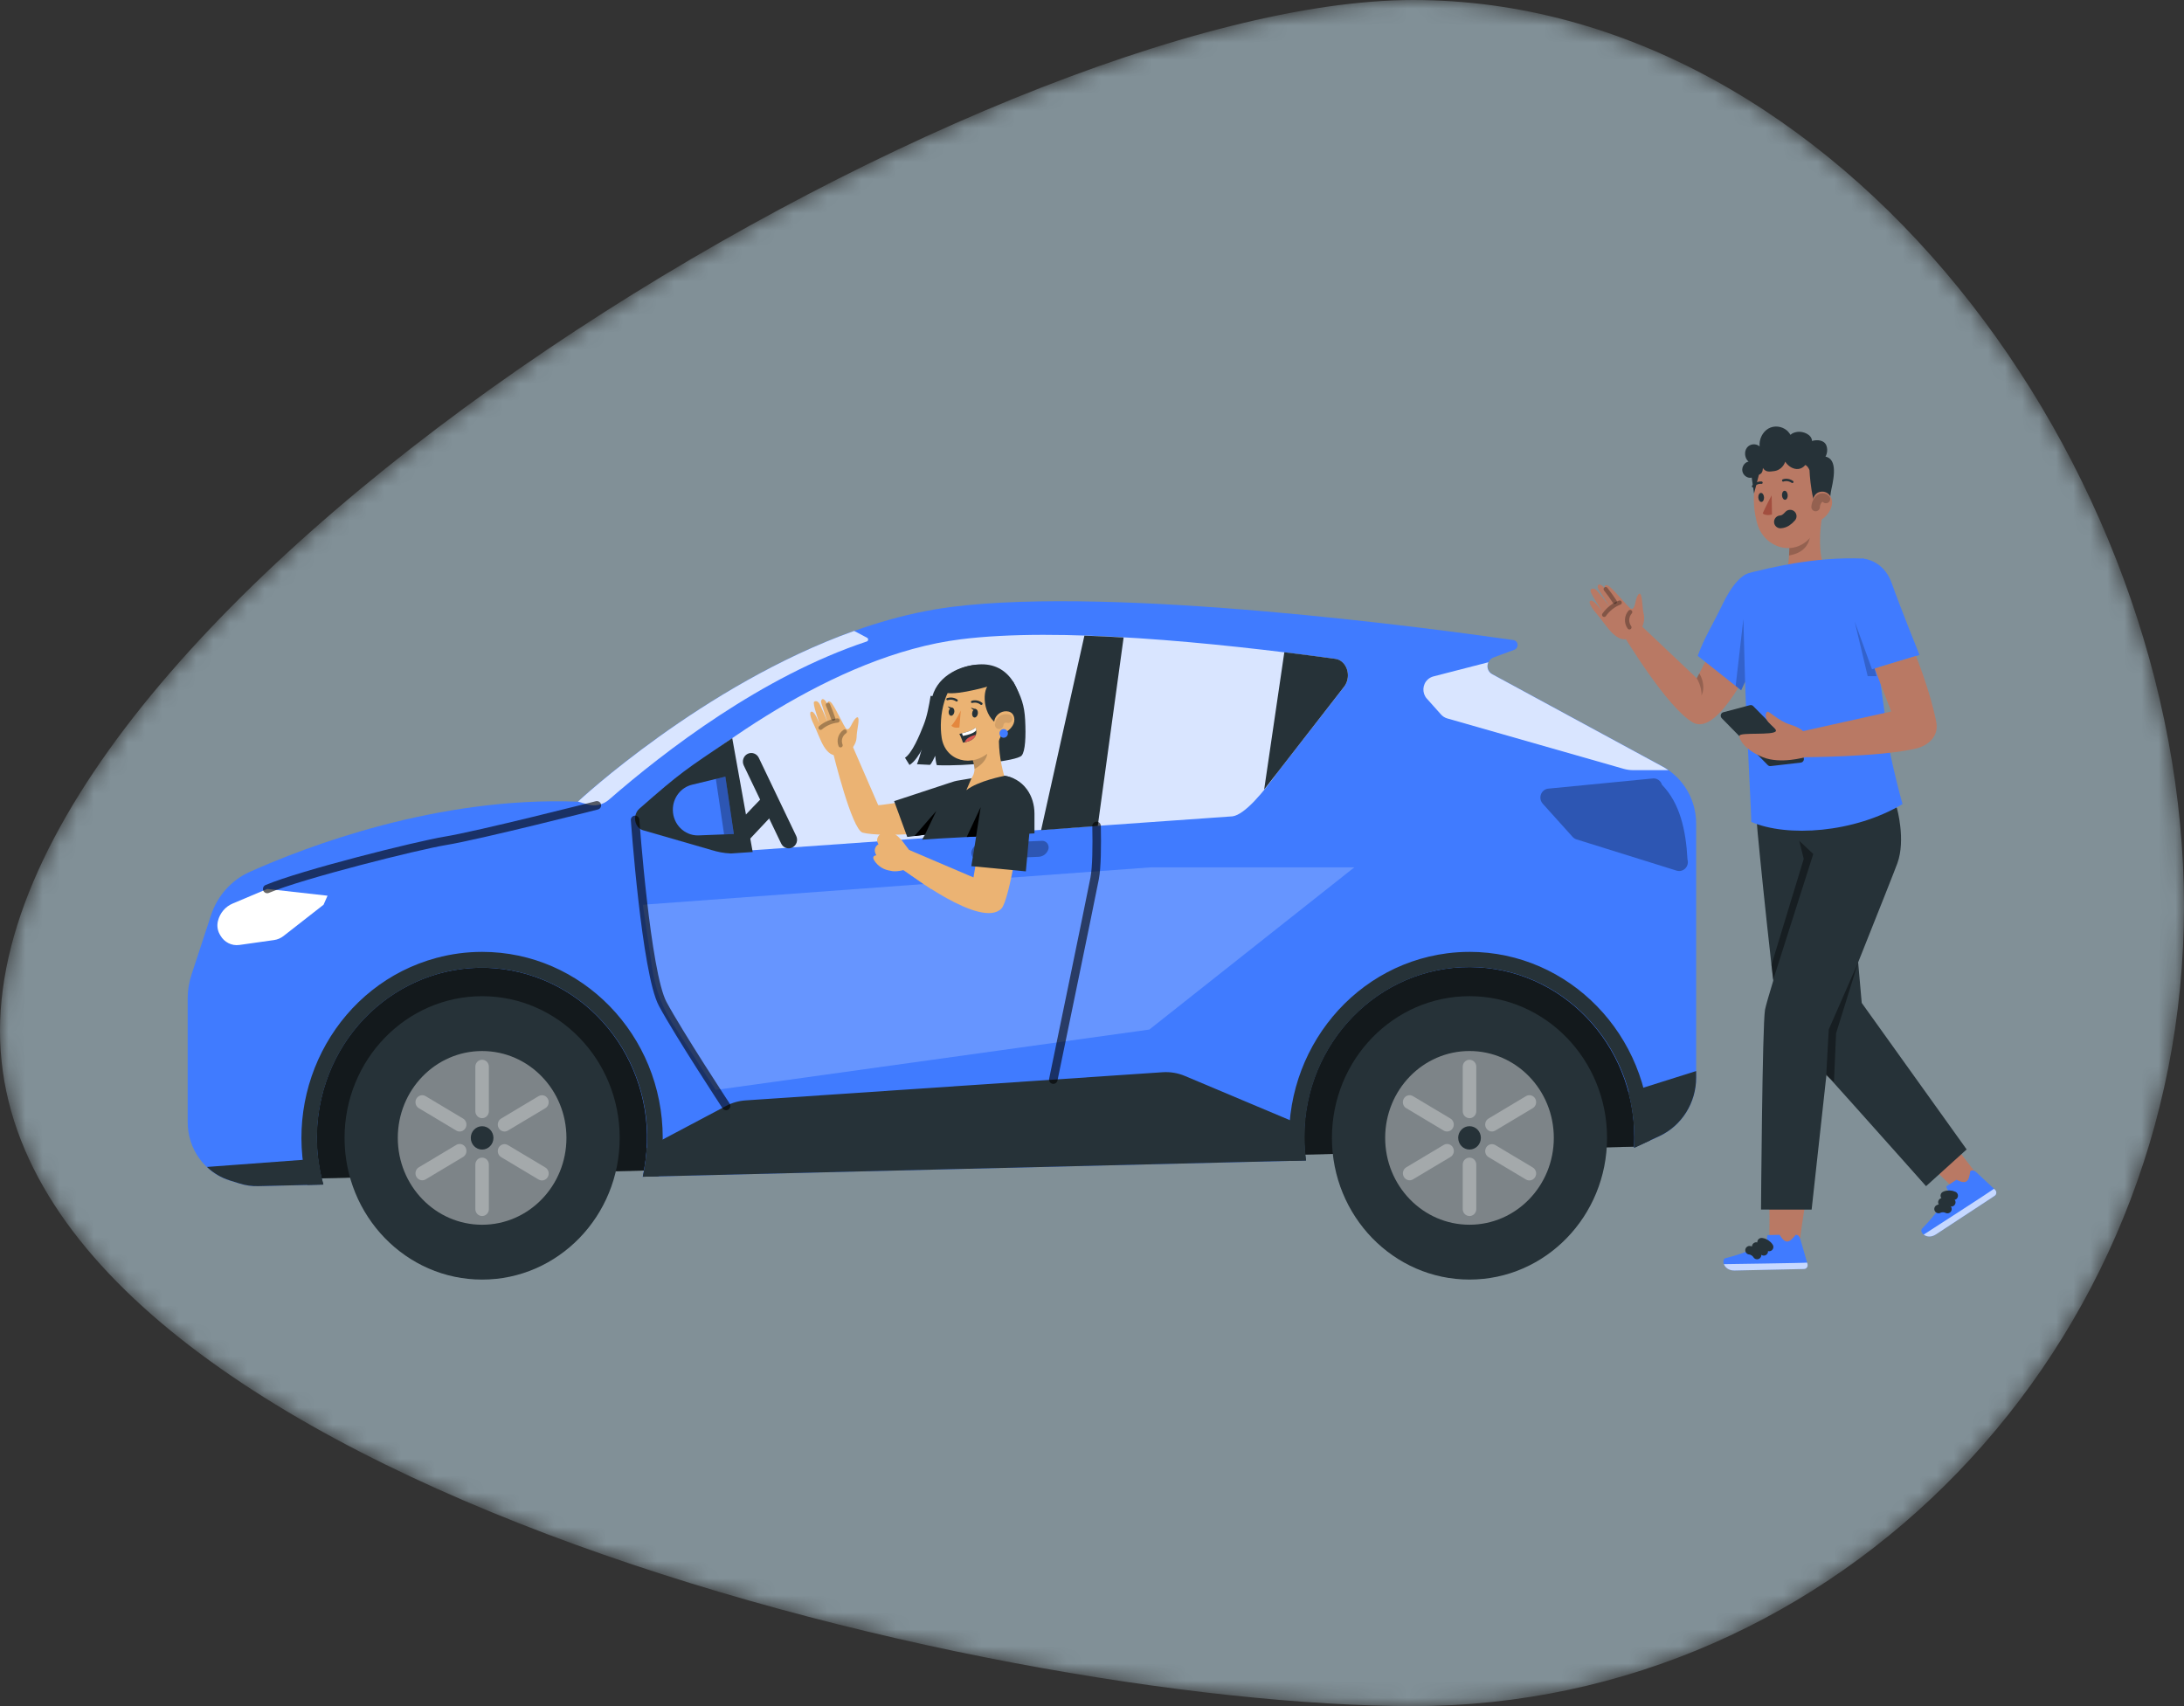 <svg width="128" height="100" viewBox="0 0 128 100" fill="none" xmlns="http://www.w3.org/2000/svg">
<rect x="0" y="0" width="128" height="100" fill="#333333" stroke="none"/>
<mask id="mask0_240_10327" style="mask-type:alpha" maskUnits="userSpaceOnUse" x="0" y="0" width="128" height="100">
<path d="M128 53.125C128 79.013 107.774 100 82.823 100C57.873 100 0 86.305 0 60.417C0 34.528 57.873 0 82.823 0C107.774 0 128 27.237 128 53.125Z" fill="#D3F0FF"/>
</mask>
<g mask="url(#mask0_240_10327)">
<path d="M128 53.125C128 79.013 107.774 100 82.823 100C57.873 100 0 86.305 0 60.417C0 34.528 57.873 0 82.823 0C107.774 0 128 27.237 128 53.125Z" fill="#D3F0FF" fill-opacity="0.49"/>
<path d="M112.604 67.894L114.135 66.652C115.112 67.797 115.899 68.938 116.495 69.619L116.126 70.511L115.129 70.305C115.128 70.306 114.068 69.137 112.604 67.894Z" fill="#B97964"/>
<path d="M114.07 69.539L114.666 69.148C115.276 69.465 115.397 69.212 115.472 68.648C115.632 68.513 115.804 68.688 115.853 68.733L116.927 69.734C117.017 69.817 117.027 69.96 116.946 70.053C116.932 70.069 116.915 70.083 116.896 70.096C116.371 70.441 116.122 70.604 115.467 71.035L113.465 72.349C112.92 72.707 112.456 72.214 112.649 72.014C113.518 71.12 114.044 70.344 114.168 69.837C114.192 69.745 114.108 69.745 114.07 69.539Z" fill="#407BFF"/>
<path d="M113.982 70.081C114.144 70.003 114.34 70.005 114.502 70.084" stroke="#263238" stroke-width="0.5" stroke-miterlimit="10" stroke-linecap="round" stroke-linejoin="round"/>
<path d="M113.841 70.467C114.003 70.389 114.199 70.391 114.36 70.47" stroke="#263238" stroke-width="0.5" stroke-miterlimit="10" stroke-linecap="round" stroke-linejoin="round"/>
<path d="M113.615 70.862C113.777 70.785 113.973 70.786 114.135 70.866" stroke="#263238" stroke-width="0.5" stroke-miterlimit="10" stroke-linecap="round" stroke-linejoin="round"/>
<path opacity="0.7" d="M116.945 70.053C116.931 70.069 116.914 70.084 116.895 70.096C116.37 70.441 116.121 70.604 115.466 71.035L113.465 72.349C113.169 72.543 112.899 72.487 112.743 72.363C112.827 72.309 116.824 69.731 116.866 69.678L116.944 69.754C117.017 69.838 117.02 69.966 116.945 70.053Z" fill="white"/>
<path d="M103.572 67.849L105.945 69.356C105.77 71.191 105.331 72.857 105.496 73.757L104.731 74.323L103.687 73.203C103.689 73.203 103.778 69.922 103.572 67.849Z" fill="#B97964"/>
<path d="M103.592 72.392L104.298 72.376C104.659 72.974 104.89 72.821 105.239 72.379C105.442 72.35 105.503 72.591 105.522 72.656L105.935 74.085C105.971 74.206 105.906 74.332 105.791 74.369C105.771 74.375 105.749 74.379 105.727 74.379C105.103 74.393 104.808 74.399 104.032 74.415L101.659 74.467C101.012 74.481 100.864 73.811 101.128 73.744C102.321 73.445 103.163 73.063 103.525 72.696C103.593 72.634 103.522 72.589 103.592 72.392Z" fill="#407BFF"/>
<path d="M103.242 72.809C103.419 72.829 103.586 72.935 103.684 73.089" stroke="#263238" stroke-width="0.5" stroke-miterlimit="10" stroke-linecap="round" stroke-linejoin="round"/>
<path d="M102.93 73.063C103.107 73.084 103.273 73.19 103.371 73.344" stroke="#263238" stroke-width="0.5" stroke-miterlimit="10" stroke-linecap="round" stroke-linejoin="round"/>
<path d="M102.537 73.279C102.714 73.3 102.881 73.406 102.979 73.56" stroke="#263238" stroke-width="0.5" stroke-miterlimit="10" stroke-linecap="round" stroke-linejoin="round"/>
<path opacity="0.7" d="M105.791 74.37C105.771 74.377 105.749 74.38 105.727 74.38C105.103 74.394 104.808 74.401 104.032 74.417L101.659 74.468C101.309 74.476 101.107 74.284 101.035 74.095C101.133 74.093 105.85 74.028 105.912 74.005L105.94 74.112C105.962 74.225 105.9 74.337 105.791 74.37Z" fill="white"/>
<path d="M106.781 32.827C106.781 32.827 106.515 31.924 106.795 30.238C106.795 30.237 106.706 30.208 106.706 30.206C106.745 29.971 106.789 29.751 106.832 29.562C106.834 29.558 106.832 29.554 106.832 29.554L104.817 31.187C104.925 31.703 104.854 32.733 104.792 33.172C104.792 33.172 104.602 33.974 105.602 33.893C106.333 33.833 106.781 32.827 106.781 32.827Z" fill="#B97964"/>
<path opacity="0.2" d="M104.86 31.925L106.076 31.49C106.007 31.903 105.716 32.416 104.853 32.557C104.851 32.557 104.888 32.1 104.86 31.925Z" fill="black"/>
<path d="M106.73 28.468C106.74 29.9 106.772 30.708 106.121 31.483C105.139 32.648 103.424 32.129 102.998 30.724C102.615 29.46 102.663 27.329 103.985 26.679C105.287 26.04 106.721 27.036 106.73 28.468Z" fill="#B97964"/>
<path d="M106.793 26.741C106.55 25.969 104.637 26.094 104.131 26.533C104.054 26.599 105.227 27.105 105.155 27.084L105.701 27.236C105.782 27.212 105.95 27.299 106.051 27.557C106.051 27.557 106.135 29.748 106.779 30.339C107.247 30.062 107.218 29.194 107.336 28.667C107.511 27.882 107.71 26.736 106.793 26.741Z" fill="#263238"/>
<path d="M107.356 29.619C107.269 29.993 107.022 30.291 106.757 30.451C106.358 30.692 106.173 30.237 106.182 29.785C106.19 29.378 106.272 28.877 106.722 28.821C107.165 28.766 107.454 29.191 107.356 29.619Z" fill="#B97964"/>
<path d="M104.774 29.019C104.784 29.165 104.717 29.288 104.623 29.293C104.53 29.298 104.448 29.184 104.438 29.039C104.429 28.893 104.496 28.77 104.589 28.765C104.683 28.76 104.765 28.874 104.774 29.019Z" fill="#263238"/>
<path d="M103.387 29.146C103.396 29.292 103.329 29.415 103.236 29.42C103.142 29.425 103.06 29.311 103.051 29.165C103.041 29.019 103.108 28.896 103.202 28.891C103.293 28.885 103.377 28.998 103.387 29.146Z" fill="#263238"/>
<path d="M103.833 29.032C103.833 29.032 103.432 29.788 103.308 30.094C103.518 30.264 103.852 30.155 103.852 30.155L103.833 29.032Z" fill="#A24E3F"/>
<path d="M105.075 28.306C105.055 28.318 105.029 28.316 105.009 28.302C104.761 28.13 104.534 28.223 104.533 28.225C104.498 28.239 104.46 28.223 104.446 28.188C104.432 28.153 104.447 28.113 104.481 28.098C104.494 28.093 104.778 27.976 105.085 28.189C105.116 28.21 105.124 28.253 105.103 28.284C105.094 28.294 105.085 28.302 105.075 28.306Z" fill="#263238"/>
<path d="M104.349 30.589C104.579 30.575 104.75 30.445 104.916 30.256" stroke="#263238" stroke-width="0.75" stroke-miterlimit="10" stroke-linecap="round" stroke-linejoin="round"/>
<path opacity="0.2" d="M107.014 29.247C106.951 29.165 106.836 29.143 106.741 29.173C106.647 29.205 106.57 29.282 106.517 29.369C106.454 29.473 106.416 29.594 106.41 29.718" stroke="black" stroke-width="0.5" stroke-miterlimit="10" stroke-linecap="round" stroke-linejoin="round"/>
<path d="M102.731 28.572C102.719 28.571 102.707 28.564 102.697 28.555C102.669 28.529 102.668 28.486 102.691 28.459C102.934 28.175 103.237 28.223 103.251 28.223C103.287 28.23 103.312 28.265 103.307 28.302C103.302 28.338 103.268 28.364 103.232 28.359C103.22 28.356 102.987 28.324 102.791 28.55C102.775 28.568 102.753 28.576 102.731 28.572Z" fill="#263238"/>
<path d="M107.035 26.101C106.906 25.79 106.499 25.754 106.199 25.847C106.181 25.456 105.67 25.274 105.36 25.312C105.038 25.351 104.933 25.495 104.933 25.495C104.958 25.498 104.819 25.311 104.737 25.239C104.432 24.973 103.981 24.923 103.64 25.12C103.3 25.317 103.088 25.746 103.127 26.165C102.909 25.972 102.55 26.011 102.379 26.248C102.208 26.483 102.256 26.873 102.48 27.057C102.244 27.092 102.068 27.368 102.118 27.622C102.168 27.875 102.434 28.056 102.664 27.994C102.703 28.281 102.762 28.638 102.801 28.926L103.085 27.832C103.272 27.744 103.301 27.651 103.322 27.43C103.486 27.69 103.706 27.648 103.992 27.611C104.278 27.574 104.535 27.353 104.629 27.06C104.802 27.331 105.102 27.521 105.402 27.488C105.702 27.454 105.968 27.156 105.94 26.829C106.141 27.092 106.525 27.164 106.79 26.988C107.052 26.812 107.164 26.411 107.035 26.101Z" fill="#263238"/>
<path d="M109.142 32.737C109.142 32.737 110.378 32.773 110.876 34.194C111.333 35.503 112.498 38.388 112.498 38.388L109.714 39.227L108.605 35.81L109.142 32.737Z" fill="#407BFF"/>
<path d="M104.592 46.366L106.271 50.055C106.271 50.055 103.605 58.32 103.445 59.182C103.285 60.044 103.21 70.896 103.21 70.896L106.176 70.9L107.339 60.315C107.339 60.315 110.941 51.324 111.203 50.592C111.698 49.224 111.179 47.385 111.179 47.385L110.261 46.023L104.592 46.366Z" fill="#263238"/>
<path d="M102.964 48.216C102.964 48.553 104.121 59.999 104.311 60.041C104.501 60.082 112.882 69.525 112.882 69.525L115.261 67.371L109.112 58.783L108.431 51.065L108.193 46.212L102.829 46.621L102.964 48.216Z" fill="#263238"/>
<path opacity="0.4" d="M107.032 63.027L107.18 60.339L108.903 56.406L107.609 60.563L107.485 63.41L107.032 63.027Z" fill="black"/>
<path opacity="0.4" d="M103.923 57.431L106.272 50.055L105.454 49.286L105.713 50.344L103.822 56.554L103.923 57.431Z" fill="black"/>
<path d="M95.814 36.321L99.445 39.754L101.137 36.509C101.137 36.509 102.983 38.386 102.921 38.415C102.859 38.442 100.747 43.203 99.224 42.35C97.702 41.496 95.128 37.199 95.128 37.199L95.814 36.321Z" fill="#B97964"/>
<path opacity="0.2" d="M99.445 39.754C99.445 39.754 99.76 40.273 99.721 40.762C99.721 40.762 99.862 40.522 99.819 40.132C99.777 39.743 99.591 39.472 99.591 39.472L99.445 39.754Z" fill="black"/>
<path d="M102.787 33.59C103.778 34.114 104.176 35.975 102.045 40.462L99.501 38.441C99.908 37.321 100.324 36.738 100.975 35.379C102.011 33.268 102.787 33.59 102.787 33.59Z" fill="#407BFF"/>
<path d="M102.756 33.521C103.456 33.361 106.236 32.611 109.21 32.739L110.78 44.152C110.78 44.152 111.085 45.647 111.504 47.13C108.672 48.82 104.74 49.092 102.63 48.17C102.658 48.215 102.591 46.951 102.501 45.099C102.341 41.834 102.106 36.744 102.179 33.773C102.183 33.702 102.686 33.537 102.756 33.521Z" fill="#407BFF"/>
<path opacity="0.2" d="M102.276 39.966L102.176 36.275L101.724 40.206L102.046 40.462L102.276 39.966Z" fill="black"/>
<path opacity="0.2" d="M109.87 39.181L109.714 39.227L108.7 36.429L109.461 39.631L109.979 39.634L109.87 39.181Z" fill="black"/>
<path d="M96.163 36.916C96.163 36.916 96.442 36.462 96.342 36.031C96.243 35.6 96.275 35.227 96.179 34.911C96.084 34.596 95.91 35.004 95.862 35.242C95.812 35.479 95.754 35.746 95.588 35.679C95.421 35.612 94.456 34.378 94.215 34.312C93.974 34.247 94.069 34.497 94.069 34.497C94.069 34.497 93.826 34.203 93.687 34.271C93.652 34.288 93.596 34.389 93.686 34.54C93.888 34.881 94.35 35.573 94.35 35.573C94.323 35.533 93.695 34.721 93.586 34.612C93.443 34.469 93.305 34.477 93.227 34.566C93.117 34.69 93.863 35.725 93.865 35.793C93.865 35.793 93.454 35.182 93.244 35.205C93.033 35.227 93.271 35.626 93.546 35.937C93.798 36.222 94.219 36.848 94.502 37.113C94.851 37.438 95.157 37.576 95.561 37.395C95.964 37.215 96.163 36.916 96.163 36.916Z" fill="#B97964"/>
<path opacity="0.3" d="M94.107 34.53C94.296 34.771 94.474 35.019 94.641 35.275" stroke="black" stroke-width="0.25" stroke-miterlimit="10" stroke-linecap="round" stroke-linejoin="round"/>
<path opacity="0.3" d="M94.017 36.036C94.244 35.713 94.564 35.459 94.926 35.32" stroke="black" stroke-width="0.25" stroke-miterlimit="10" stroke-linecap="round" stroke-linejoin="round"/>
<path opacity="0.3" d="M95.54 35.873C95.434 35.993 95.369 36.151 95.361 36.313C95.353 36.475 95.402 36.64 95.496 36.77" stroke="black" stroke-width="0.25" stroke-miterlimit="10" stroke-linecap="round" stroke-linejoin="round"/>
<path d="M112.289 38.45C112.289 38.45 113.128 40.495 113.482 42.329C113.644 43.162 112.997 43.697 112.336 43.862C110.252 44.381 105.555 44.383 105.555 44.383L105.433 42.907L110.841 41.701L109.869 39.181L112.289 38.45Z" fill="#B97964"/>
<path d="M105.544 44.697L103.771 44.903C103.71 44.91 103.65 44.889 103.606 44.844L100.908 42.096C100.796 41.983 100.847 41.787 101 41.747L102.56 41.332C102.628 41.315 102.701 41.334 102.751 41.385L105.664 44.341C105.783 44.464 105.713 44.677 105.544 44.697Z" fill="#263238"/>
<path d="M105.71 42.915C105.71 42.915 105.661 42.7 104.875 42.454C104.28 42.266 103.687 41.691 103.591 41.712C103.494 41.731 103.389 42.045 103.637 42.321C103.885 42.598 104.141 42.753 104.076 42.859C103.919 43.114 101.98 42.907 101.945 43.125C101.913 43.343 102.281 43.968 103.32 44.384C104.359 44.801 105.782 44.383 105.782 44.383L105.71 42.915Z" fill="#B97964"/>
<path d="M95.924 67.205L14.146 69.178V54.77H96.711L95.924 67.205Z" fill="#263238"/>
<path opacity="0.5" d="M95.924 67.205L14.146 69.178V54.77H96.711L95.924 67.205Z" fill="black"/>
<path d="M11 58.467V65.774C11 67.339 11.989 68.722 13.442 69.183L14.02 69.364C14.376 69.478 14.748 69.531 15.12 69.521L18.939 69.43C18.485 67.794 18.446 66.067 18.822 64.411C20.045 59.052 25.253 55.728 30.455 56.987C35.657 58.246 38.884 63.611 37.662 68.97L76.525 68.019C76.463 67.551 76.432 67.08 76.433 66.607C76.457 61.103 80.808 56.66 86.151 56.684C91.495 56.708 95.807 61.191 95.784 66.695C95.784 66.889 95.769 67.081 95.769 67.272C95.82 67.251 95.873 67.23 95.924 67.203L97.254 66.593C98.565 65.982 99.408 64.638 99.408 63.157V48.274C99.408 46.874 98.655 45.589 97.453 44.937L87.464 39.525C87.349 39.463 87.262 39.359 87.217 39.234C87.116 38.952 87.257 38.641 87.529 38.537L88.752 38.085C88.854 38.048 88.927 37.955 88.941 37.845C88.962 37.685 88.851 37.537 88.696 37.516C83.949 36.836 65.49 34.349 55.785 35.572C44.593 36.983 33.865 46.989 33.865 46.989C25.628 46.672 17.939 49.624 14.628 51.108C13.56 51.588 12.737 52.511 12.364 53.65L11.23 57.107C11.084 57.545 11.005 58.004 11 58.467Z" fill="#407BFF"/>
<path d="M76.534 68.02C76.478 67.581 76.45 67.139 76.45 66.695C76.45 66.469 76.457 66.247 76.47 66.024L69.442 63.064C69.03 62.891 68.587 62.817 68.144 62.846L43.7 64.497C43.3 64.523 42.91 64.633 42.553 64.823L37.91 67.283C37.877 67.852 37.798 68.418 37.673 68.972L76.534 68.02Z" fill="#263238"/>
<path d="M99.409 63.156V62.777L95.434 64.031C95.665 64.899 95.782 65.795 95.782 66.695C95.782 66.889 95.766 67.081 95.766 67.272C95.818 67.251 95.871 67.23 95.922 67.203L97.253 66.593C98.566 65.982 99.409 64.638 99.409 63.156Z" fill="#263238"/>
<path d="M12.127 68.398C12.507 68.76 12.96 69.028 13.454 69.185L14.033 69.366C14.389 69.48 14.76 69.532 15.132 69.523L18.951 69.431C18.813 68.935 18.713 68.427 18.653 67.913L12.127 68.398Z" fill="#263238"/>
<path d="M86.134 55.792C85.696 55.792 85.255 55.819 84.82 55.875C79.021 56.622 74.906 62.069 75.631 68.043L76.547 68.019C76.484 67.551 76.453 67.08 76.455 66.607C76.478 61.103 80.829 56.66 86.173 56.684C91.517 56.708 95.829 61.191 95.806 66.695C95.806 66.889 95.79 67.081 95.79 67.272C95.841 67.251 95.894 67.23 95.946 67.203L96.709 66.846C96.709 66.793 96.709 66.743 96.709 66.694C96.701 60.673 91.966 55.795 86.122 55.791L86.134 55.792Z" fill="#263238"/>
<path d="M28.257 55.792C27.353 55.792 26.453 55.911 25.577 56.146C19.921 57.668 16.534 63.626 18.013 69.452L18.952 69.431C18.498 67.796 18.459 66.069 18.835 64.412C20.058 59.054 25.266 55.73 30.468 56.989C35.67 58.248 38.897 63.613 37.675 68.972L38.612 68.948C38.765 68.206 38.841 67.448 38.841 66.689C38.84 60.67 34.101 55.791 28.257 55.792Z" fill="#263238"/>
<path d="M37.467 47.409C37.353 47.508 37.274 47.649 37.24 47.809C37.159 48.189 37.356 48.574 37.68 48.665L41.72 49.831C42.078 49.935 42.45 49.964 42.817 49.916L72.77 46.094C73.5 45.997 74.18 45.61 74.694 44.995L78.624 40.278C78.755 40.123 78.837 39.919 78.859 39.703C78.913 39.166 78.585 38.683 78.13 38.622C70.957 37.641 61.888 36.751 56.161 37.472C48.653 38.417 41.098 44.227 37.467 47.409Z" fill="#407BFF"/>
<path opacity="0.8" d="M37.601 47.409C37.488 47.508 37.408 47.649 37.374 47.809C37.293 48.189 37.491 48.574 37.814 48.665L41.855 49.831C42.212 49.935 42.584 49.964 42.951 49.916L72.234 47.848C72.964 47.752 74.09 46.372 74.888 45.252L78.758 40.278C78.889 40.123 78.971 39.919 78.993 39.703C79.048 39.166 78.719 38.683 78.264 38.622C71.091 37.641 62.022 36.751 56.296 37.472C48.789 38.417 41.232 44.227 37.601 47.409Z" fill="white"/>
<g opacity="0.3">
<path d="M57.17 50.348C56.978 50.278 56.879 50.06 56.947 49.861C57.033 49.616 57.252 49.45 57.506 49.438L61.07 49.283C61.118 49.282 61.166 49.288 61.212 49.306C61.404 49.376 61.505 49.596 61.437 49.796C61.35 50.041 61.129 50.207 60.877 50.219L57.313 50.371C57.263 50.372 57.215 50.364 57.17 50.348Z" fill="black"/>
</g>
<path d="M83.678 39.828C83.363 40.116 83.335 40.615 83.615 40.938L84.461 41.885C84.557 41.991 84.681 42.068 84.817 42.108L95.173 45.067C95.353 45.116 95.538 45.142 95.725 45.142H97.782C97.675 45.068 97.566 45.001 97.451 44.937L87.462 39.52C87.21 39.392 87.106 39.078 87.23 38.817L83.986 39.653C83.873 39.687 83.767 39.746 83.678 39.828Z" fill="#407BFF"/>
<path d="M19.197 52.5L15.663 52.104L13.634 52.96C13.207 53.139 12.889 53.517 12.774 53.977C12.707 54.243 12.744 54.526 12.878 54.764L12.914 54.826C13.141 55.228 13.581 55.451 14.029 55.387L16.066 55.099C16.265 55.07 16.453 54.989 16.613 54.865L18.963 53.029L19.197 52.5Z" fill="white"/>
<path d="M33.873 46.984L34.437 47.149C34.873 47.278 35.345 47.173 35.691 46.871C38.967 44.017 44.659 39.639 50.803 37.598C50.831 37.589 50.853 37.569 50.867 37.544C50.898 37.488 50.878 37.416 50.823 37.383L50.06 36.98C41.195 40.147 33.873 46.984 33.873 46.984Z" fill="#407BFF"/>
<path opacity="0.8" d="M33.873 46.984L34.437 47.149C34.873 47.278 35.345 47.173 35.691 46.871C38.967 44.017 44.659 39.639 50.803 37.598C50.831 37.589 50.853 37.569 50.867 37.544C50.898 37.488 50.878 37.416 50.823 37.383L50.06 36.98C41.195 40.147 33.873 46.984 33.873 46.984Z" fill="white"/>
<path opacity="0.2" d="M67.451 50.837L37.673 53.03L38.233 56.814C38.404 57.972 38.823 59.079 39.456 60.053L41.944 63.885L67.36 60.345L79.375 50.837H67.451Z" fill="white"/>
<path d="M86.124 74.999C90.577 74.999 94.186 71.28 94.186 66.694C94.186 62.107 90.577 58.389 86.124 58.389C81.672 58.389 78.062 62.107 78.062 66.694C78.062 71.28 81.672 74.999 86.124 74.999Z" fill="#263238"/>
<path opacity="0.4" d="M86.124 71.785C88.853 71.785 91.066 69.505 91.066 66.694C91.066 63.882 88.853 61.603 86.124 61.603C83.394 61.603 81.182 63.882 81.182 66.694C81.182 69.505 83.394 71.785 86.124 71.785Z" fill="white"/>
<g opacity="0.3">
<path d="M86.522 62.522V65.132C86.522 65.356 86.344 65.539 86.127 65.539H86.124C85.906 65.539 85.728 65.356 85.728 65.132V62.522C85.728 62.298 85.906 62.115 86.124 62.115H86.127C86.344 62.115 86.522 62.298 86.522 62.522Z" fill="white"/>
</g>
<g opacity="0.3">
<path d="M86.522 68.259V70.869C86.522 71.093 86.344 71.275 86.127 71.275H86.124C85.906 71.275 85.728 71.093 85.728 70.869V68.259C85.728 68.035 85.906 67.852 86.124 67.852H86.127C86.344 67.852 86.522 68.035 86.522 68.259Z" fill="white"/>
</g>
<g opacity="0.3">
<path d="M87.635 66.267C87.445 66.378 87.204 66.311 87.097 66.115C87.097 66.115 87.097 66.115 87.097 66.114C86.988 65.918 87.053 65.67 87.243 65.559L89.436 64.247C89.625 64.135 89.868 64.201 89.978 64.396C90.086 64.592 90.022 64.84 89.834 64.952L87.641 66.264C87.638 66.266 87.636 66.267 87.635 66.267Z" fill="white"/>
</g>
<g opacity="0.3">
<path d="M82.812 69.126C82.623 69.238 82.382 69.17 82.274 68.975C82.274 68.975 82.274 68.975 82.274 68.973C82.165 68.778 82.231 68.529 82.421 68.419L84.613 67.107C84.802 66.995 85.043 67.061 85.153 67.254C85.263 67.45 85.2 67.7 85.01 67.813L82.812 69.126Z" fill="white"/>
</g>
<g opacity="0.3">
<path d="M89.435 69.135L87.242 67.823C87.053 67.709 86.987 67.459 87.098 67.264C87.208 67.07 87.451 67.004 87.64 67.117L89.833 68.429C90.021 68.542 90.087 68.789 89.978 68.984C89.867 69.18 89.625 69.247 89.435 69.135Z" fill="white"/>
</g>
<g opacity="0.3">
<path d="M85.15 66.117C85.041 66.311 84.8 66.378 84.61 66.266L82.418 64.954C82.418 64.954 82.418 64.954 82.416 64.954C82.228 64.842 82.163 64.594 82.272 64.398C82.272 64.398 82.272 64.398 82.272 64.397C82.38 64.203 82.621 64.135 82.811 64.248L85.005 65.559C85.197 65.673 85.26 65.922 85.15 66.117Z" fill="white"/>
</g>
<path d="M85.461 66.692C85.461 66.316 85.758 66.01 86.123 66.01C86.125 66.01 86.125 66.01 86.126 66.01C86.494 66.01 86.791 66.316 86.791 66.694C86.791 67.072 86.494 67.378 86.126 67.378C85.76 67.378 85.463 67.072 85.463 66.694C85.461 66.695 85.461 66.694 85.461 66.692Z" fill="#263238"/>
<path d="M28.256 75C32.709 75 36.318 71.282 36.318 66.695C36.318 62.109 32.709 58.39 28.256 58.39C23.804 58.39 20.194 62.109 20.194 66.695C20.194 71.282 23.804 75 28.256 75Z" fill="#263238"/>
<path opacity="0.4" d="M28.256 71.786C30.985 71.786 33.198 69.507 33.198 66.695C33.198 63.883 30.985 61.604 28.256 61.604C25.526 61.604 23.314 63.883 23.314 66.695C23.314 69.507 25.526 71.786 28.256 71.786Z" fill="white"/>
<g opacity="0.3">
<path d="M28.652 62.522V65.132C28.652 65.356 28.475 65.539 28.257 65.539H28.254C28.036 65.539 27.859 65.356 27.859 65.132V62.522C27.859 62.298 28.036 62.115 28.254 62.115H28.257C28.475 62.115 28.652 62.298 28.652 62.522Z" fill="white"/>
</g>
<g opacity="0.3">
<path d="M28.652 68.259V70.869C28.652 71.093 28.475 71.275 28.257 71.275H28.254C28.036 71.275 27.859 71.093 27.859 70.869V68.259C27.859 68.035 28.036 67.852 28.254 67.852H28.257C28.475 67.852 28.652 68.035 28.652 68.259Z" fill="white"/>
</g>
<g opacity="0.3">
<path d="M29.763 66.269C29.575 66.38 29.335 66.311 29.228 66.117C29.119 65.923 29.183 65.673 29.371 65.561L31.565 64.249C31.565 64.249 31.565 64.249 31.567 64.249C31.757 64.137 31.998 64.204 32.105 64.4C32.105 64.4 32.105 64.4 32.105 64.401C32.214 64.597 32.148 64.845 31.959 64.955L29.766 66.267C29.766 66.266 29.764 66.267 29.763 66.269Z" fill="white"/>
</g>
<g opacity="0.3">
<path d="M24.404 68.975C24.402 68.975 24.402 68.973 24.404 68.975C24.295 68.779 24.36 68.531 24.548 68.419L26.741 67.107C26.931 66.993 27.174 67.059 27.284 67.254C27.393 67.45 27.329 67.7 27.139 67.814L24.947 69.126C24.755 69.238 24.513 69.17 24.404 68.975Z" fill="white"/>
</g>
<g opacity="0.3">
<path d="M32.105 68.986C31.996 69.18 31.755 69.247 31.565 69.135L29.371 67.823C29.183 67.709 29.119 67.459 29.228 67.264C29.338 67.07 29.579 67.004 29.768 67.117L31.96 68.429C31.96 68.429 31.96 68.429 31.962 68.429C32.15 68.542 32.215 68.791 32.105 68.986Z" fill="white"/>
</g>
<g opacity="0.3">
<path d="M27.281 66.12C27.171 66.314 26.93 66.38 26.741 66.266L24.549 64.954C24.549 64.954 24.549 64.954 24.547 64.954C24.359 64.842 24.294 64.594 24.402 64.398C24.513 64.203 24.755 64.135 24.945 64.249L27.138 65.561C27.138 65.561 27.138 65.561 27.139 65.561C27.328 65.673 27.393 65.922 27.284 66.117C27.282 66.117 27.281 66.119 27.281 66.12Z" fill="white"/>
</g>
<path d="M28.256 66.011C28.623 66.011 28.92 66.317 28.92 66.695C28.92 67.073 28.623 67.379 28.256 67.379C27.889 67.379 27.592 67.073 27.592 66.695C27.591 66.317 27.889 66.011 28.256 66.011Z" fill="#263238"/>
<path opacity="0.3" d="M98.566 51.029C98.835 50.943 98.984 50.65 98.9 50.373C98.807 48.625 98.446 47.068 97.406 45.998C97.335 45.762 97.116 45.608 96.878 45.627L90.734 46.225C90.627 46.236 90.527 46.283 90.446 46.358C90.238 46.552 90.221 46.883 90.41 47.1L92.169 49.054C92.23 49.121 92.308 49.171 92.393 49.198L98.275 51.034C98.371 51.061 98.471 51.06 98.566 51.029Z" fill="black"/>
<path d="M37.239 47.806C37.158 48.186 37.355 48.57 37.679 48.661L41.719 49.828C42.077 49.932 42.377 50.004 42.842 50.025L44.114 49.938L42.915 43.263C40.144 45.137 39.954 45.222 37.467 47.404C37.354 47.505 37.273 47.646 37.239 47.806Z" fill="#263238"/>
<path d="M63.555 37.257L61.017 48.657L64.337 48.412L65.853 37.364C65.076 37.318 64.31 37.282 63.555 37.257Z" fill="#263238"/>
<path d="M74.09 46.279L78.752 40.28C78.886 40.123 78.972 39.916 78.993 39.697C79.046 39.16 78.718 38.676 78.261 38.617C77.306 38.484 76.289 38.354 75.272 38.229" fill="#263238"/>
<path d="M40.913 48.966C40.106 48.976 39.444 48.309 39.434 47.478C39.426 46.771 39.896 46.153 40.565 45.993L42.512 45.522L43.008 48.884L40.952 48.964C40.94 48.964 40.926 48.966 40.913 48.966Z" fill="#407BFF"/>
<path opacity="0.3" d="M42.438 48.907L43.007 48.884L42.513 45.522L41.956 45.658L42.438 48.907Z" fill="black"/>
<path opacity="0.6" d="M64.268 48.412C64.292 49.594 64.279 50.843 64.156 51.481C63.881 52.9 61.733 63.278 61.733 63.278" stroke="black" stroke-width="0.5" stroke-miterlimit="10" stroke-linecap="round" stroke-linejoin="round"/>
<path opacity="0.6" d="M37.222 48.057C37.222 48.057 37.864 57.03 38.841 58.845C39.794 60.615 42.556 64.822 42.556 64.822" stroke="black" stroke-width="0.5" stroke-miterlimit="10" stroke-linecap="round" stroke-linejoin="round"/>
<path opacity="0.6" d="M34.981 47.204C34.981 47.204 28.115 48.952 26.095 49.285C24.435 49.559 17.692 51.249 15.661 52.104" stroke="black" stroke-width="0.5" stroke-miterlimit="10" stroke-linecap="round" stroke-linejoin="round"/>
<path opacity="0.8" d="M83.678 39.828C83.363 40.116 83.335 40.615 83.615 40.938L84.461 41.885C84.557 41.991 84.681 42.068 84.817 42.108L95.173 45.067C95.353 45.116 95.538 45.142 95.725 45.142H97.782C97.675 45.068 97.566 45.001 97.451 44.937L87.462 39.52C87.21 39.392 87.106 39.078 87.23 38.817L83.986 39.653C83.873 39.687 83.767 39.746 83.678 39.828Z" fill="white"/>
<path d="M44.786 46.645C44.692 46.702 43.593 47.873 43.593 47.873L43.807 49.325L45.19 47.854L44.786 46.645Z" fill="#263238"/>
<path d="M46.441 49.672C46.198 49.796 45.903 49.693 45.783 49.443L43.59 44.865C43.471 44.615 43.57 44.31 43.813 44.187C44.055 44.064 44.351 44.166 44.471 44.416L46.663 48.995C46.785 49.245 46.685 49.547 46.441 49.672Z" fill="#263238"/>
<path d="M48.834 44.161C48.834 44.161 49.922 48.633 50.56 48.803C51.715 49.108 55.692 48.766 55.614 48.634L55.444 46.577C55.444 46.577 51.437 47.26 51.468 47.188L49.958 43.711L48.834 44.161Z" fill="#EBB373"/>
<path d="M49.836 43.98C49.836 43.98 50.193 43.638 50.203 43.223C50.212 42.806 50.327 42.478 50.315 42.169C50.301 41.859 50.05 42.188 49.951 42.39C49.851 42.592 49.736 42.821 49.601 42.72C49.465 42.619 48.875 41.262 48.671 41.143C48.467 41.025 48.497 41.275 48.497 41.275C48.497 41.275 48.344 40.95 48.203 40.977C48.165 40.983 48.091 41.062 48.139 41.22C48.245 41.579 48.503 42.319 48.503 42.319C48.489 42.276 48.106 41.385 48.033 41.259C47.937 41.094 47.809 41.068 47.719 41.129C47.59 41.215 48.027 42.337 48.013 42.398C48.013 42.398 47.783 41.744 47.585 41.712C47.389 41.682 47.512 42.101 47.69 42.451C47.851 42.771 48.089 43.442 48.285 43.751C48.526 44.133 48.772 44.331 49.181 44.267C49.587 44.203 49.836 43.98 49.836 43.98Z" fill="#EBB373"/>
<path opacity="0.3" d="M48.523 41.313C48.638 41.577 48.742 41.846 48.834 42.12" stroke="black" stroke-width="0.25" stroke-miterlimit="10" stroke-linecap="round" stroke-linejoin="round"/>
<path opacity="0.3" d="M48.092 42.656C48.372 42.419 48.722 42.268 49.083 42.23" stroke="black" stroke-width="0.25" stroke-miterlimit="10" stroke-linecap="round" stroke-linejoin="round"/>
<path opacity="0.3" d="M49.51 42.881C49.386 42.965 49.291 43.093 49.246 43.237C49.201 43.383 49.207 43.543 49.263 43.684" stroke="black" stroke-width="0.25" stroke-miterlimit="10" stroke-linecap="round" stroke-linejoin="round"/>
<path d="M60.186 46.267C59.459 45.277 58.303 45.376 57.552 45.512L56.064 45.765C56.017 45.773 55.97 45.784 55.925 45.799L55.586 45.908L52.404 46.957L53.172 49.056L54.211 48.924L54.039 49.214L55.059 49.147L60.628 48.847V47.683C60.626 47.177 60.483 46.672 60.186 46.267Z" fill="#263238"/>
<path d="M59.885 47.918C59.885 47.918 59.187 52.742 58.692 53.253C57.513 54.474 53.148 51.116 53.148 51.116L53.283 49.82L57.053 51.428L57.759 47.332L59.885 47.918Z" fill="#EBB373"/>
<path d="M60.459 47.59C60.425 47.708 60.123 51.074 60.123 51.074L56.926 50.767C56.926 50.767 57.092 49.833 57.335 48.199C57.587 46.497 57.734 45.637 58.553 45.498C60.105 45.236 60.459 47.59 60.459 47.59Z" fill="#263238"/>
<path d="M59.388 39.971C59.87 40.842 60.038 41.363 60.082 42.197C60.133 43.173 60.09 44.035 59.878 44.285C59.601 44.613 56.601 44.921 54.922 44.85C54.861 44.847 54.81 44.298 54.81 44.298C54.81 44.298 54.572 44.834 54.492 44.831C54.034 44.81 53.74 44.793 53.74 44.793C53.74 44.793 54.119 43.987 54.586 41.079C54.813 39.66 56.2 39.093 57.017 38.985C58.379 38.808 59.388 39.971 59.388 39.971Z" fill="#263238"/>
<path d="M55.391 42.713C54.951 41.93 54.515 39.819 56.347 39.166C58.635 38.353 59.66 39.857 59.856 41.345C60.053 42.835 59.237 43.96 57.725 43.847C56.215 43.734 55.696 43.255 55.391 42.713Z" fill="#263238"/>
<path d="M58.568 42.819L57.216 44.099L56.957 44.384C57.028 44.586 57.089 44.793 57.109 44.991C57.149 45.342 56.94 45.607 56.94 45.607L56.636 46.316C57.313 45.77 58.854 45.478 58.854 45.478C58.602 44.569 58.495 43.713 58.568 42.819Z" fill="#EBB373"/>
<path opacity="0.2" d="M57.116 45.07C57.481 44.87 57.887 44.512 57.859 44.08C57.847 43.897 57.816 43.724 57.78 43.612L57.015 44.56C57.066 44.721 57.083 44.826 57.116 45.07Z" fill="black"/>
<path d="M58.997 41.396C58.813 42.757 58.764 43.335 58.048 44.019C56.971 45.047 55.403 44.61 55.19 43.242C54.999 42.012 55.331 39.993 56.66 39.48C57.968 38.976 59.181 40.035 58.997 41.396Z" fill="#EBB373"/>
<path d="M57.313 41.811C57.299 41.949 57.212 42.058 57.119 42.055C57.025 42.052 56.96 41.94 56.974 41.802C56.988 41.664 57.075 41.555 57.169 41.558C57.26 41.562 57.325 41.674 57.313 41.811Z" fill="#263238"/>
<path d="M55.933 41.72C55.919 41.852 55.834 41.956 55.742 41.952C55.65 41.949 55.585 41.842 55.599 41.711C55.613 41.579 55.699 41.475 55.79 41.478C55.884 41.481 55.947 41.59 55.933 41.72Z" fill="#263238"/>
<path d="M57.522 41.316C57.504 41.32 57.485 41.315 57.471 41.304C57.244 41.119 56.995 41.2 56.992 41.201C56.955 41.214 56.917 41.195 56.908 41.159C56.899 41.124 56.92 41.086 56.958 41.073C56.97 41.068 57.283 40.967 57.564 41.196C57.592 41.219 57.594 41.262 57.569 41.292C57.556 41.305 57.539 41.313 57.522 41.316Z" fill="#263238"/>
<path d="M55.494 41.035C55.48 41.026 55.469 41.014 55.465 40.998C55.455 40.964 55.476 40.927 55.511 40.916C55.869 40.81 56.102 40.998 56.112 41.006C56.14 41.028 56.141 41.07 56.118 41.097C56.093 41.124 56.051 41.129 56.023 41.105C56.014 41.097 55.83 40.954 55.545 41.039C55.528 41.046 55.51 41.042 55.494 41.035Z" fill="#263238"/>
<path d="M57.944 40.128C57.5 40.563 57.633 42.298 58.808 42.58C60.188 42.314 59.264 38.825 57.944 40.128Z" fill="#263238"/>
<path d="M56.226 43.015C56.326 43.191 56.441 43.529 56.441 43.529C56.472 43.524 56.504 43.519 56.535 43.511C56.963 43.429 57.134 43.247 57.195 43.067C57.228 42.97 57.226 42.872 57.215 42.795C57.203 42.705 57.175 42.645 57.175 42.645C56.974 42.827 56.581 42.934 56.369 42.983C56.284 43.005 56.226 43.015 56.226 43.015Z" fill="#263238"/>
<path d="M56.373 42.984L56.439 43.135C56.841 43.056 57.114 42.946 57.217 42.797C57.205 42.707 57.177 42.646 57.177 42.646C56.976 42.827 56.584 42.934 56.373 42.984Z" fill="white"/>
<path d="M56.535 43.511C56.963 43.429 57.134 43.247 57.194 43.067C57.05 43.101 56.879 43.159 56.737 43.255C56.63 43.328 56.571 43.421 56.535 43.511Z" fill="#DC5753"/>
<path d="M56.31 41.643C56.31 41.643 56.032 42.247 55.758 42.535C55.919 42.713 56.227 42.638 56.227 42.638L56.31 41.643Z" fill="#E4873E"/>
<path d="M56.905 41.481L57.206 41.57C57.06 41.723 56.905 41.481 56.905 41.481Z" fill="#263238"/>
<path d="M55.545 41.403L55.847 41.491C55.701 41.645 55.545 41.403 55.545 41.403Z" fill="#263238"/>
<path d="M56.682 39.187C56.15 39.346 55.551 40.252 55.442 40.608C56.181 40.77 58.221 40.147 58.221 40.147C58.221 40.147 59.545 40.592 58.896 39.86C58.251 39.126 56.682 39.187 56.682 39.187Z" fill="#263238"/>
<path d="M59.349 42.529C59.179 42.801 58.916 42.966 58.68 43.014C58.325 43.088 58.17 42.499 58.305 42.141C58.428 41.821 58.783 41.621 59.122 41.709C59.456 41.795 59.543 42.217 59.349 42.529Z" fill="#EBB373"/>
<path d="M54.789 40.826C54.688 41.424 54.584 42.028 54.362 42.59C54.139 43.152 53.677 44.312 53.172 44.625" stroke="#263238" stroke-width="0.5" stroke-miterlimit="10"/>
<path d="M58.576 42.974C58.57 43.115 58.675 43.234 58.812 43.24C58.949 43.247 59.064 43.138 59.071 42.997C59.077 42.856 58.971 42.737 58.834 42.731C58.699 42.724 58.582 42.834 58.576 42.974Z" fill="#407BFF"/>
<path opacity="0.1" d="M59.088 42.125C58.973 42.085 58.84 42.105 58.738 42.173C58.637 42.242 58.569 42.361 58.56 42.486" stroke="black" stroke-width="0.5" stroke-miterlimit="10" stroke-linecap="round" stroke-linejoin="round"/>
<path d="M54.765 50.717L53.281 49.82L52.877 49.286C52.877 49.286 52.46 48.78 52.124 48.746C51.885 48.724 51.636 48.85 51.636 48.85C51.636 48.85 51.247 49.104 51.485 49.485C51.485 49.485 51.099 49.69 51.362 50.132C51.362 50.132 50.994 50.139 51.308 50.536C51.622 50.933 51.995 51.012 52.291 51.058C52.586 51.105 52.942 50.999 52.942 50.999L54.58 52.107L54.765 50.717Z" fill="#EBB373"/>
<path d="M57.206 49.036L57.475 47.309L56.658 49.057L57.206 49.036Z" fill="black"/>
<path d="M54.209 48.926L54.876 47.529L53.595 49.003L54.209 48.926Z" fill="black"/>
</g>
</svg>
